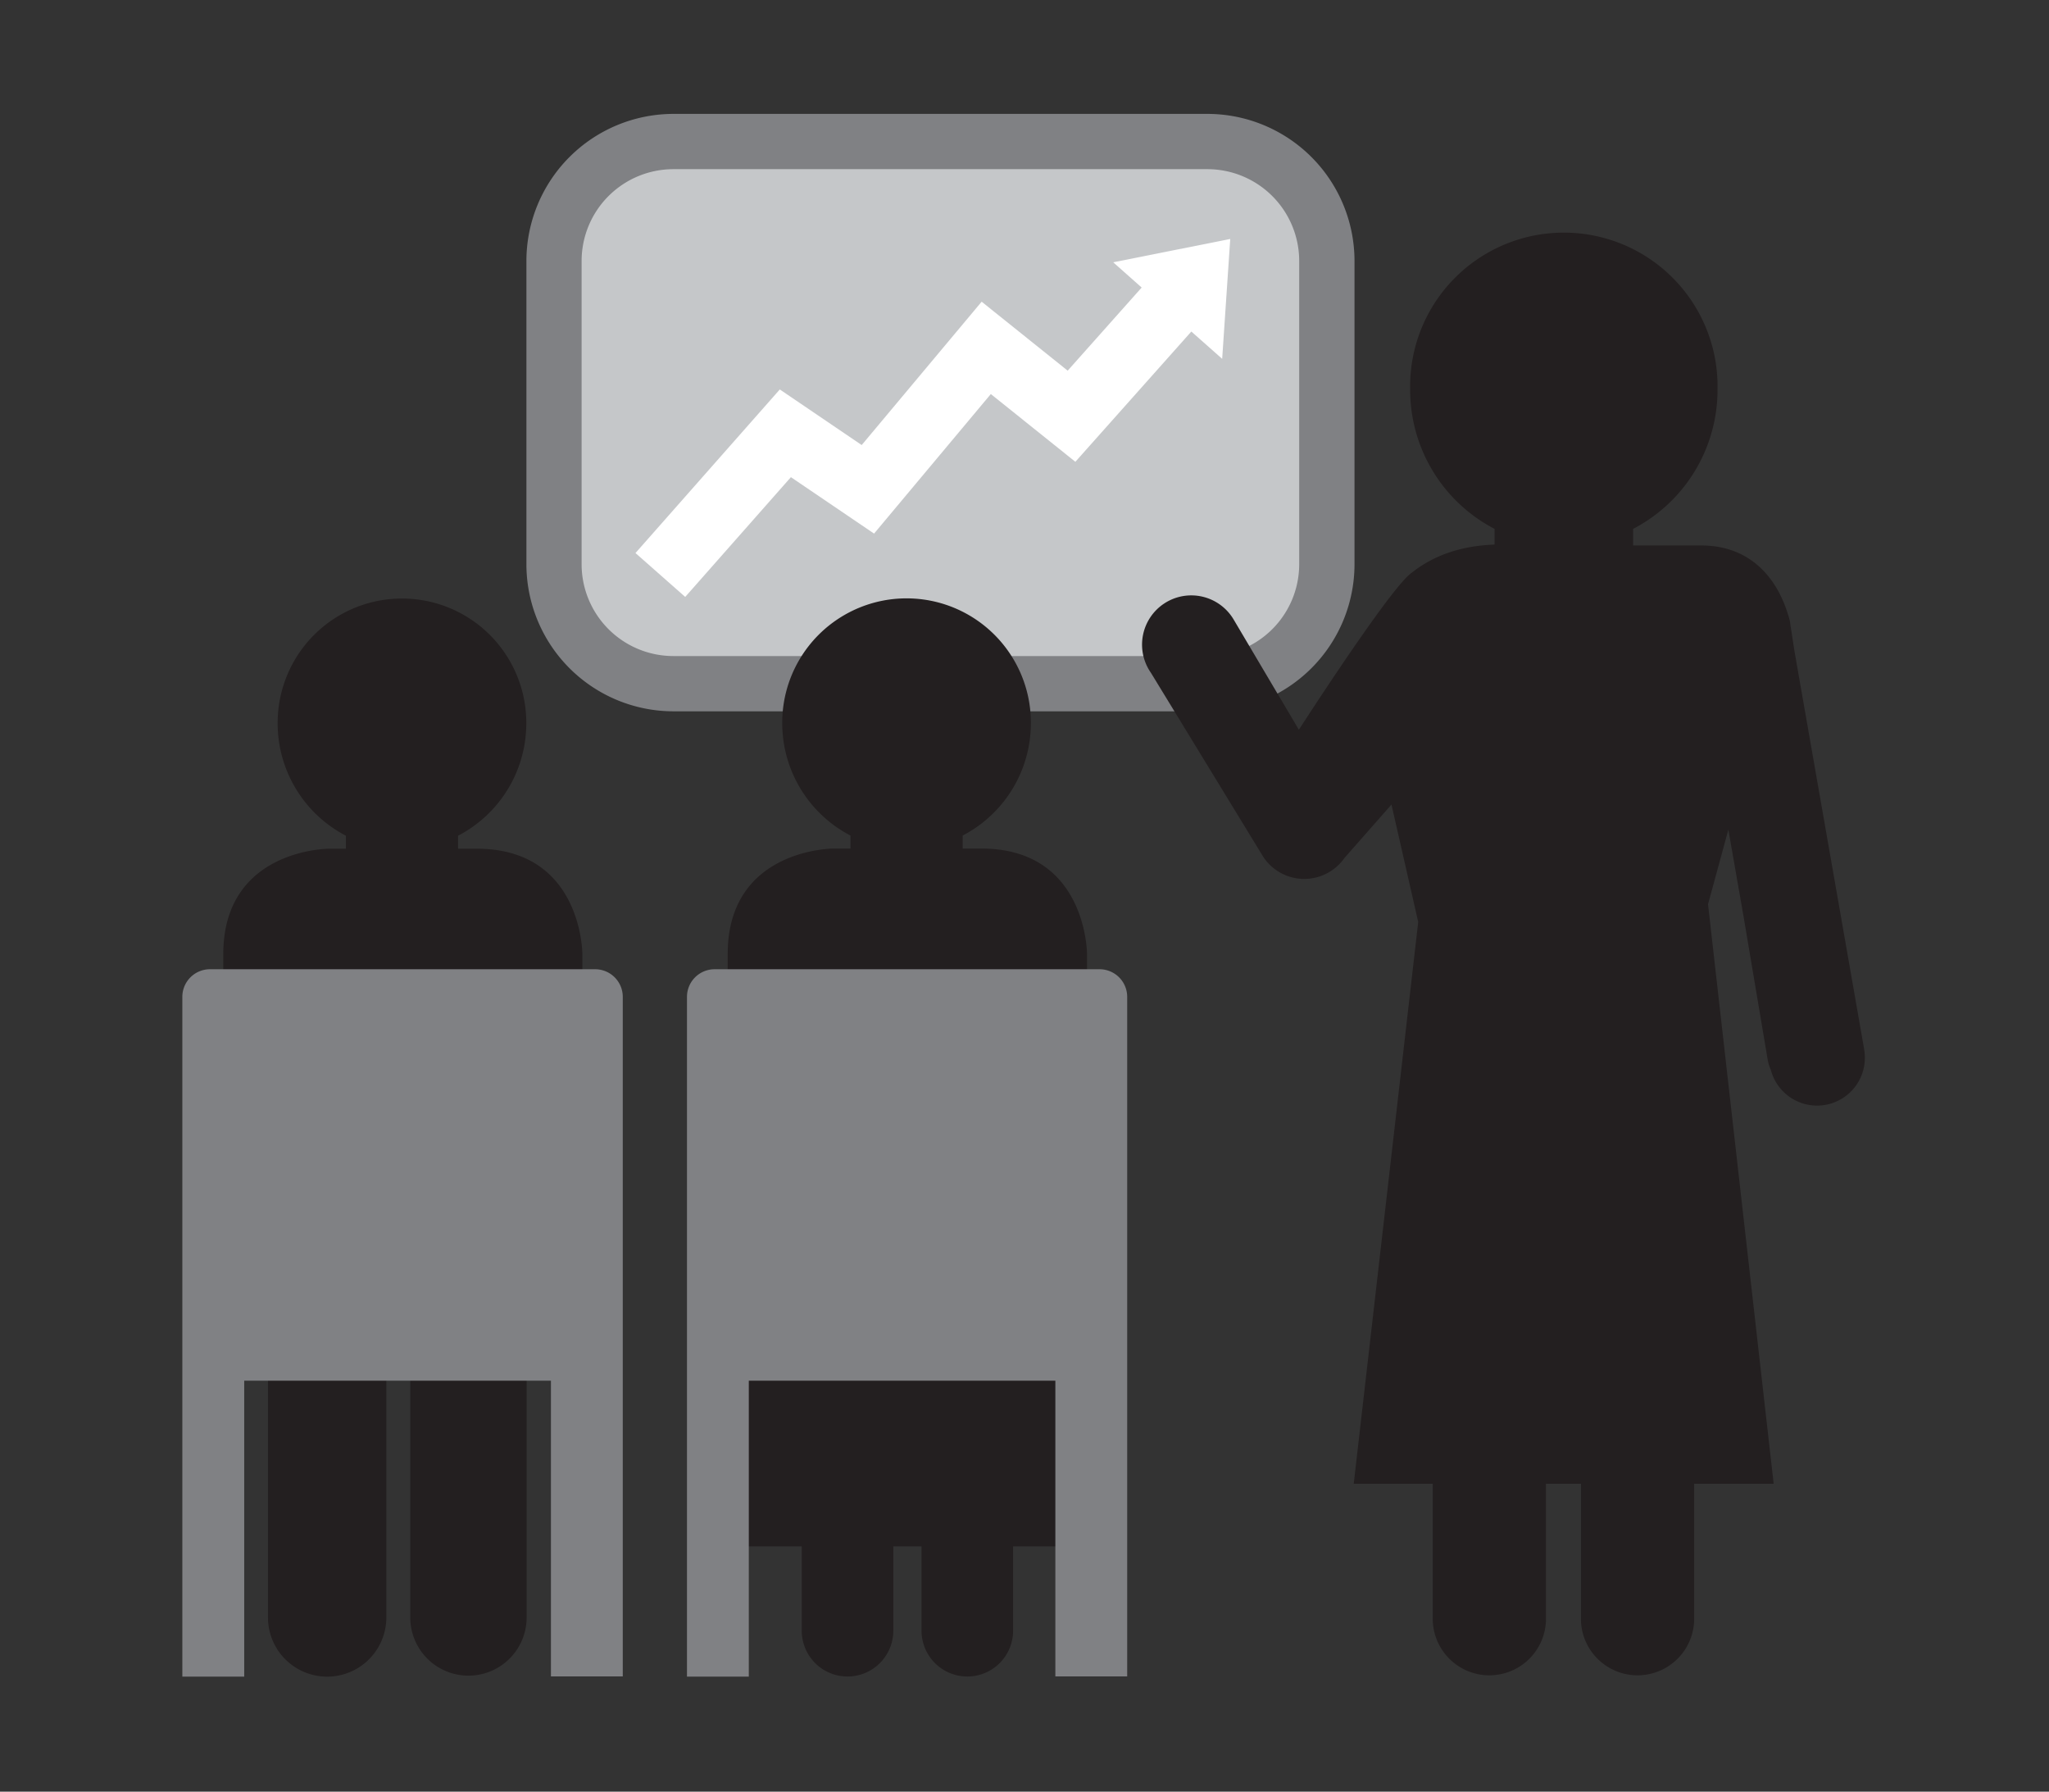 <svg id="Layer_1" data-name="Layer 1" xmlns="http://www.w3.org/2000/svg" viewBox="0 0 370.83 324.19"><rect x="0" y="0" width="370.83" height="324.19" fill="#333333" stroke="none"/><defs><style>.cls-1{fill:#c5c7c9;}.cls-2{fill:#808184;}.cls-3{fill:#fff;}.cls-4{fill:#231f20;}</style></defs><title>UNW_</title><rect class="cls-1" x="100.27" y="25.61" width="139.87" height="98.1" rx="21.6" ry="21.6"/><path class="cls-2" d="M218.53,128.71H121.87a26.63,26.63,0,0,1-26.6-26.6V47.21a26.63,26.63,0,0,1,26.6-26.6h96.67a26.63,26.63,0,0,1,26.6,26.6v54.9A26.63,26.63,0,0,1,218.53,128.71Zm-96.67-98.1a16.62,16.62,0,0,0-16.6,16.6v54.9a16.62,16.62,0,0,0,16.6,16.6h96.67a16.62,16.62,0,0,0,16.6-16.6V47.21a16.62,16.62,0,0,0-16.6-16.6Z"/><polygon class="cls-3" points="222.65 43.24 201.47 47.46 206.62 52.03 193.23 67.07 177.66 54.59 155.95 80.53 141.13 70.47 115.01 100.07 124.01 108.01 143.14 86.34 158.19 96.55 179.32 71.3 194.62 83.56 215.61 59.99 221.19 64.93 222.65 43.24"/><path class="cls-4" d="M196.73,170.63v2s0-19.09-19.13-19.09h-3.38v-2.35a22.92,22.92,0,0,0,12.35-20.42,22.49,22.49,0,1,0-45,0,22.92,22.92,0,0,0,12.35,20.42v2.35h-3.09s-19.13,0-19.13,19.09V279.81H145.1v15.26a8.28,8.28,0,0,0,16.57,0V279.81h5.11v15.26a8.28,8.28,0,0,0,16.57,0V279.81h13.38Z"/><path class="cls-4" d="M337.37,189.81l-12.59-71.9-.79-5.09c0-.06,0-.11,0-.17-.05-.29-.14-.56-.21-.85s-.13-.48-.22-.71c-1.81-5.94-6.35-12.39-15.69-12.39H295.56v-3a28.35,28.35,0,0,0,15.28-25.26,27.82,27.82,0,1,0-55.63,0,28.35,28.35,0,0,0,15.28,25.26v2.84c-6.65.24-11.46,2.28-15,5.1-3.31,2.26-16.16,21.83-20.42,28.4l-11.84-20a8.91,8.91,0,1,0-14.93,9.71L228.6,155a8.88,8.88,0,0,0,14.71.26l8.52-9.68,4.84,21.25L245,268.48H259.3v24.73a10.25,10.25,0,0,0,20.49,0V268.48h6.33v24.73a10.25,10.25,0,0,0,20.49,0V268.48H321L309.12,163.62l3.68-13.5,2.76,15.77,4.33,25.68a7.66,7.66,0,0,0,.59,2,8.65,8.65,0,0,0,16.88-3.74Z"/><path class="cls-4" d="M86.28,153.57H82.9v-2.35a22.92,22.92,0,0,0,12.35-20.42,22.49,22.49,0,1,0-45,0,22.92,22.92,0,0,0,12.35,20.42v2.35H59.54s-19.13,0-19.13,19.09v17.42H48.5V292.67a10.71,10.71,0,0,0,21.42,0V236.85h4.33v55.82h0a10.53,10.53,0,1,0,21.06,0h0V190.08h10.09V172.66S105.41,153.57,86.28,153.57Z"/><path class="cls-2" d="M199.07,175.38H129.33a5,5,0,0,0-5,5v123h11.19V249.83H191v53.51h13v-123A5,5,0,0,0,199.07,175.38Z"/><path class="cls-2" d="M107.76,175.38H38a5,5,0,0,0-5,5v123H44.2V249.83H99.71v53.51h13v-123A5,5,0,0,0,107.76,175.38Z"/></svg>